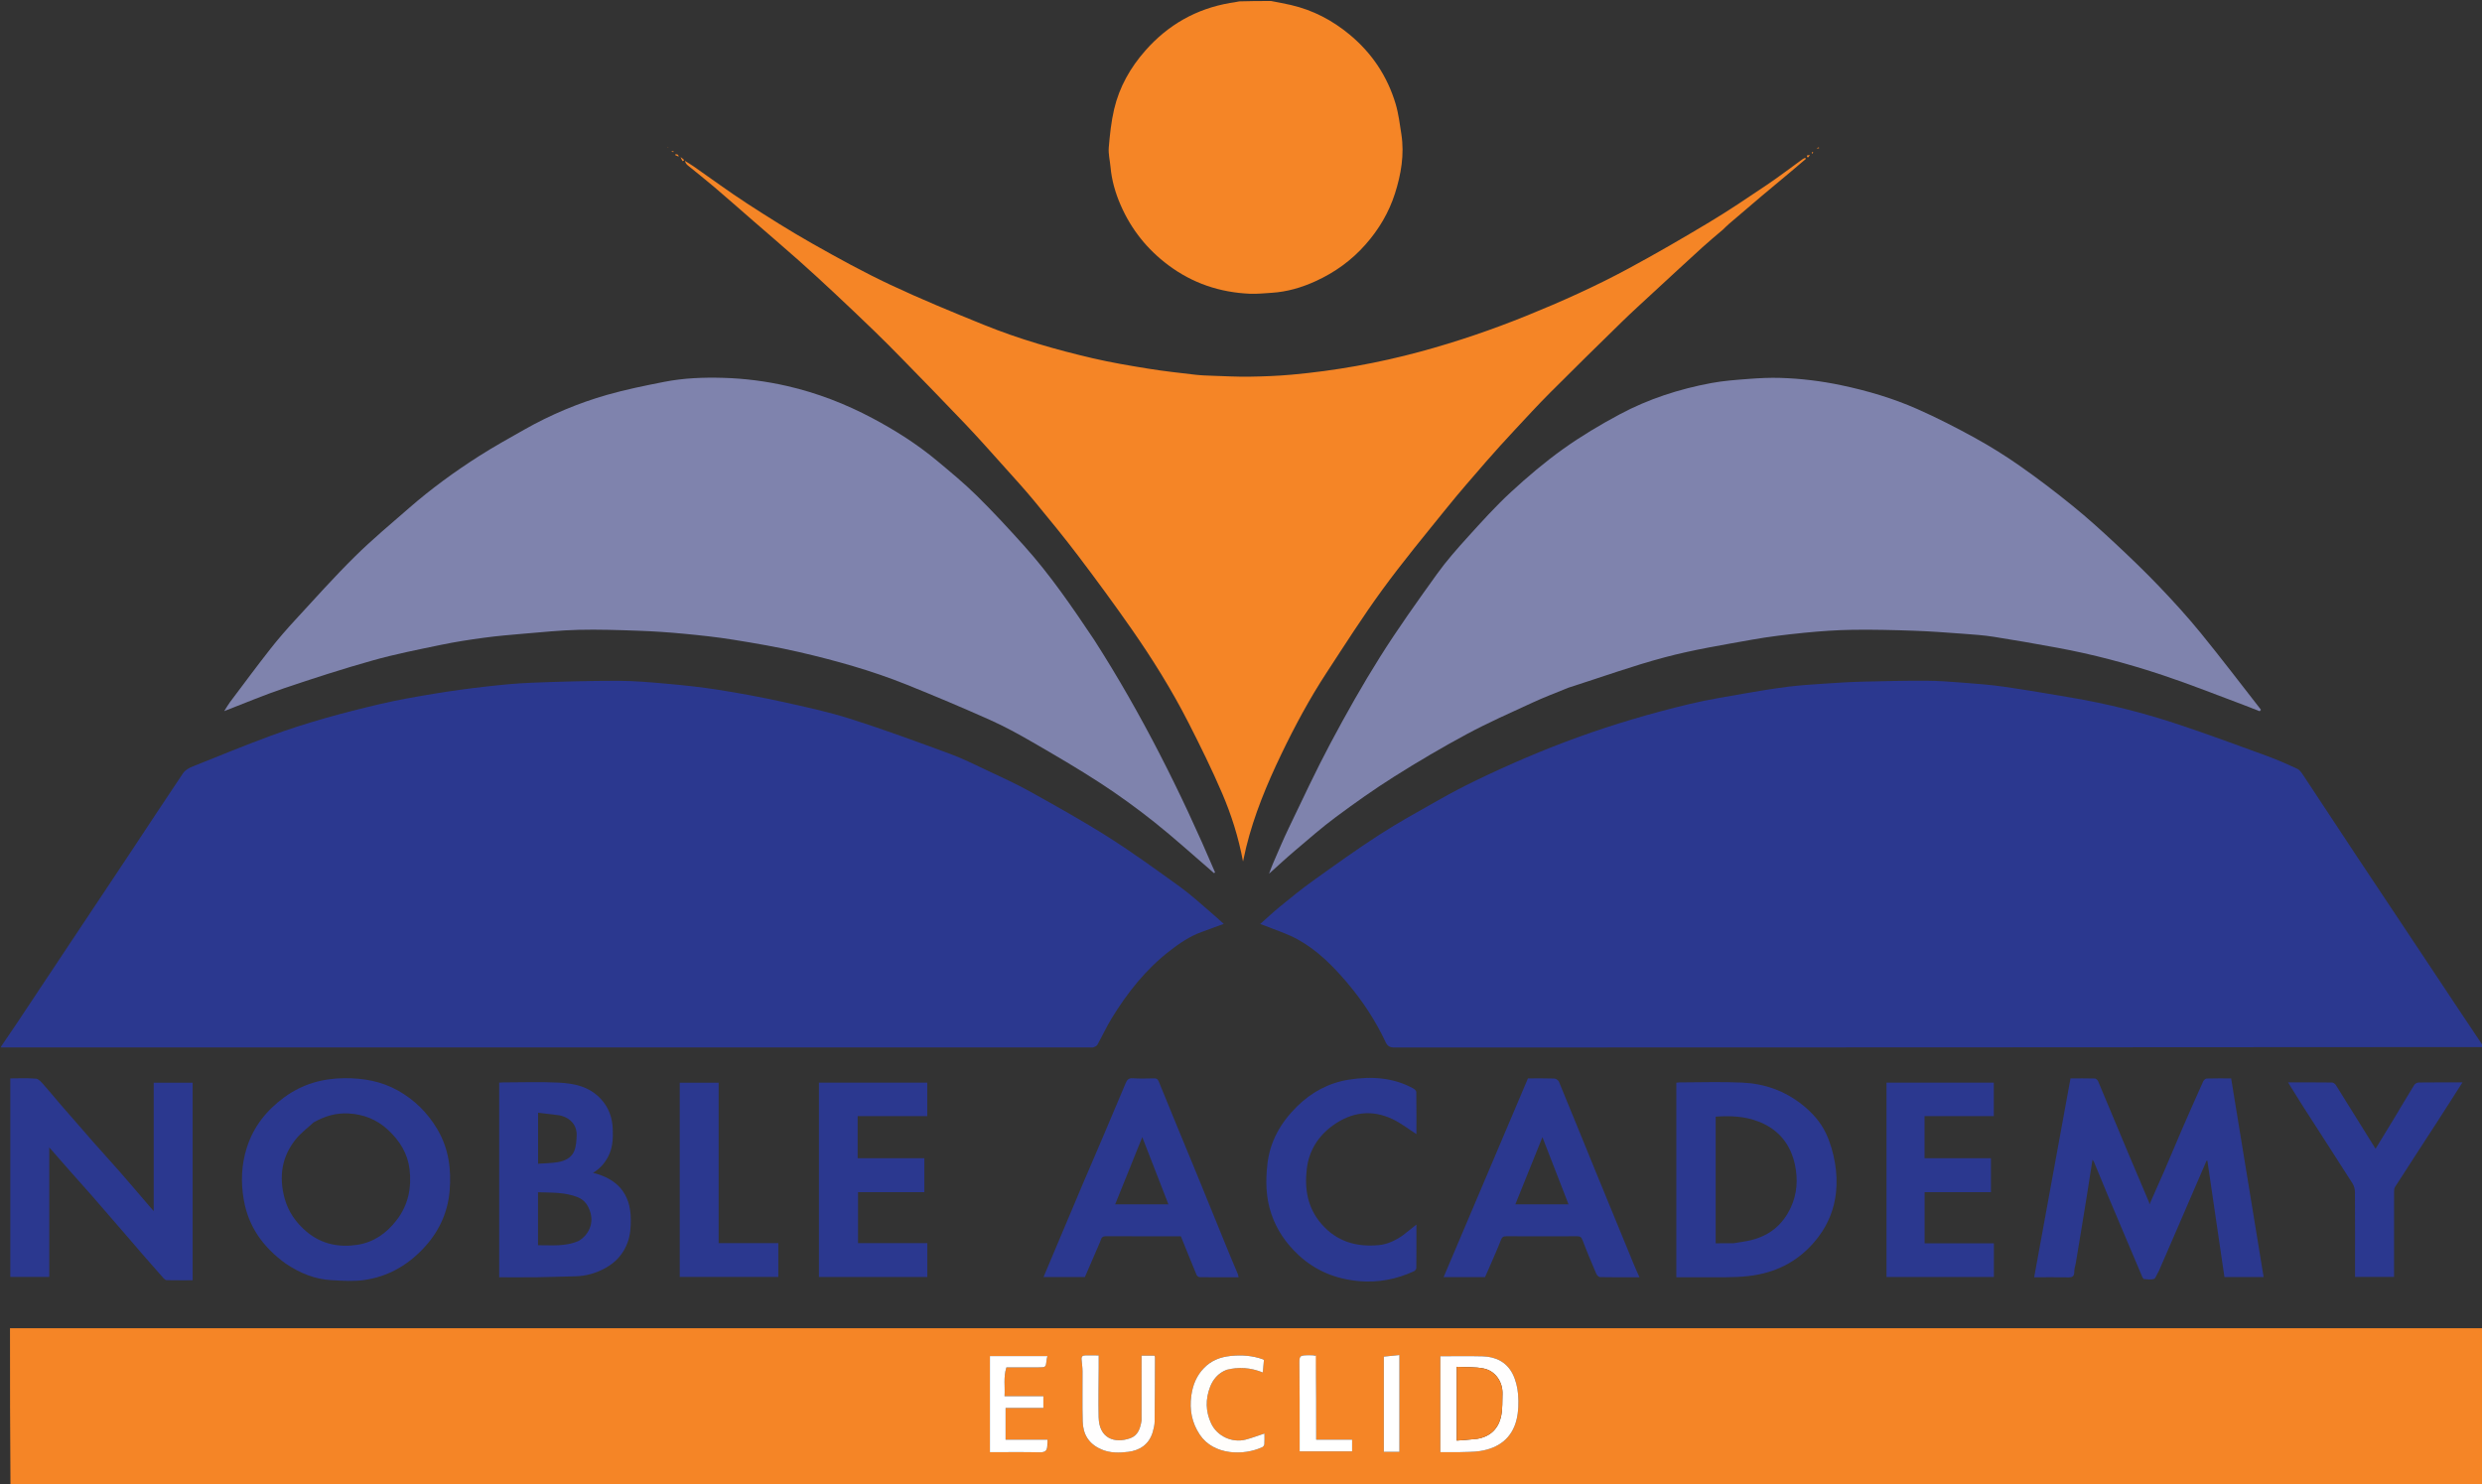 <svg version="1.1" id="Layer_1" xmlns="http://www.w3.org/2000/svg" xmlns:xlink="http://www.w3.org/1999/xlink" x="0px" y="0px"
	 width="100%" viewBox="0 0 2483 1485" enable-background="new 0 0 2483 1485" xml:space="preserve">
<rect x="0" y="0" width="2483" height="1485" fill="#333333" stroke="none"/>
<path fill="none" opacity="1" stroke="none" 
	d="
M1,1047 
	C1,698.396 1,349.792 1,1 
	C413.696,1 826.392,1 1239.351,1.372 
	C1236.528,2.157 1233.424,2.467 1230.359,3.001 
	C1196.548,8.885 1168.475,24.875 1145.795,50.631 
	C1130.718,67.752 1119.752,87.123 1114.576,109.276 
	C1111.65,121.798 1110.292,134.762 1109.211,147.61 
	C1108.669,154.039 1110.397,160.647 1110.977,167.186 
	C1112.156,180.485 1115.843,193.154 1121.135,205.301 
	C1131.663,229.468 1147.59,249.43 1168.727,265.264 
	C1192.893,283.367 1220.194,292.559 1250.177,293.902 
	C1257.413,294.227 1264.709,293.422 1271.969,292.983 
	C1287.482,292.047 1302.155,287.726 1316.201,281.314 
	C1335.365,272.565 1352.049,260.552 1366.115,244.612 
	C1379.453,229.495 1389.484,212.569 1395.535,193.573 
	C1401.634,174.425 1405.063,154.654 1401.947,134.406 
	C1400.363,124.11 1399.1,113.632 1396.117,103.71 
	C1387.842,76.185 1372.473,53.147 1350.257,34.687 
	C1332.87,20.24 1313.414,10.075 1291.368,4.993 
	C1284.947,3.513 1278.458,2.323 1272,1 
	C1675.926,1 2079.852,1 2484,1 
	C2484,349.029 2484,697.059 2483.662,1045.451 
	C2463.686,1016.183 2444.079,986.53 2424.402,956.924 
	C2402.473,923.928 2380.429,891.008 2358.53,857.993 
	C2340.404,830.666 2322.441,803.231 2304.318,775.902 
	C2302.673,773.422 2300.806,770.453 2298.308,769.288 
	C2288.198,764.573 2277.953,760.057 2267.479,756.229 
	C2238.172,745.519 2208.885,734.711 2179.294,724.829 
	C2144.227,713.119 2108.392,704.158 2071.912,697.97 
	C2049.61,694.187 2027.311,690.342 2004.925,687.121 
	C1991.309,685.162 1977.545,684.132 1963.818,683.066 
	C1951.485,682.107 1939.114,681.157 1926.757,681.114 
	C1905.332,681.038 1883.9,681.502 1862.479,682.06 
	C1849.949,682.386 1837.426,683.192 1824.917,684.039 
	C1812.792,684.861 1800.637,685.597 1788.59,687.123 
	C1773.732,689.006 1758.934,691.448 1744.181,694.05 
	C1726.271,697.207 1708.271,700.095 1690.602,704.32 
	C1652.507,713.429 1614.966,724.433 1578.081,737.801 
	C1543.311,750.404 1509.448,764.998 1476.186,781.046 
	C1463.61,787.113 1451.242,793.662 1439.09,800.539 
	C1419.189,811.802 1399.088,822.81 1379.905,835.215 
	C1357.128,849.943 1335.085,865.829 1313.016,881.621 
	C1301.877,889.59 1291.266,898.317 1280.636,906.971 
	C1273.896,912.458 1267.561,918.443 1260.688,924.519 
	C1262.52,925.167 1263.716,925.536 1264.87,926.007 
	C1275.945,930.525 1287.54,934.095 1297.968,939.799 
	C1317.372,950.413 1332.897,965.919 1347.164,982.66 
	C1362.758,1000.957 1375.923,1020.854 1386.128,1042.632 
	C1388.06,1046.754 1390.462,1048.117 1395.084,1048.116 
	C1758.056,1047.99 2121.028,1048 2484,1048 
	C2484,1141.363 2484,1234.725 2483.534,1328.544 
	C1658.828,1329 834.588,1329 10,1329 
	C10,1381.734 10,1433.867 10,1486 
	C7.003,1486 4.006,1486 1.004,1486 
	C1,1340.304 1,1194.608 1.469,1048.456 
	C364.571,1048 727.205,1048 1089.838,1048 
	C1091.171,1048 1092.616,1048.325 1093.809,1047.917 
	C1095.286,1047.411 1097.136,1046.621 1097.819,1045.394 
	C1102.696,1036.633 1106.879,1027.462 1112.102,1018.922 
	C1127.768,993.313 1146.215,969.975 1170.127,951.45 
	C1179.888,943.888 1190.063,936.879 1201.828,932.615 
	C1209.076,929.988 1216.308,927.317 1224.256,924.407 
	C1219.99,920.6 1215.932,916.813 1211.699,913.233 
	C1201.439,904.553 1191.56,895.329 1180.693,887.479 
	C1156.992,870.357 1133.288,853.138 1108.619,837.481 
	C1083.169,821.33 1056.754,806.661 1030.406,791.979 
	C1016.37,784.158 1001.661,777.519 987.114,770.645 
	C974.955,764.899 962.86,758.858 950.266,754.228 
	C917.344,742.127 884.414,729.939 850.999,719.324 
	C828.521,712.183 805.315,707.187 782.241,702.109 
	C761.154,697.468 739.88,693.553 718.553,690.169 
	C701.446,687.453 684.168,685.659 666.907,684.107 
	C650.501,682.632 634.018,681.177 617.57,681.183 
	C588.883,681.193 560.184,682.008 531.515,683.127 
	C515.947,683.734 500.391,685.32 484.901,687.087 
	C468.052,689.009 451.227,691.3 434.499,694.078 
	C416.401,697.084 398.279,700.207 380.43,704.4 
	C343.408,713.097 306.658,722.968 270.95,736.156 
	C244.561,745.903 218.506,756.556 192.401,767.054 
	C188.98,768.429 185.175,770.62 183.201,773.548 
	C164.777,800.872 146.759,828.468 128.537,855.928 
	C107.979,886.91 87.319,917.825 66.728,948.785 
	C50.455,973.251 34.248,997.761 17.95,1022.21 
	C12.397,1030.539 6.655,1038.74 1,1047 
M1094.503,640.047 
	C1072.733,607.542 1050.683,575.217 1024.467,546.06 
	C1009.117,528.987 993.52,512.083 977.181,495.969 
	C964.628,483.59 950.959,472.304 937.397,460.998 
	C917.528,444.432 895.749,430.634 872.939,418.5 
	C845.869,404.1 817.475,393.127 787.542,386.256 
	C766.484,381.422 745.144,378.687 723.572,378.055 
	C703.71,377.472 683.842,378.249 664.321,382.093 
	C645.238,385.85 626.103,389.72 607.421,395.047 
	C578.462,403.305 550.761,414.989 524.508,429.855 
	C509.368,438.427 494.121,446.867 479.458,456.209 
	C454.917,471.844 431.411,488.991 409.444,508.116 
	C391.003,524.172 372.183,539.889 354.815,557.055 
	C334.315,577.316 315.074,598.862 295.533,620.076 
	C286.821,629.533 278.339,639.252 270.408,649.366 
	C256.732,666.805 243.541,684.625 230.219,702.34 
	C228.153,705.087 226.471,708.123 224.3,711.512 
	C244.826,703.606 264.141,695.405 283.965,688.71 
	C313.435,678.757 343.069,669.169 373.007,660.757 
	C395.504,654.436 418.528,649.913 441.435,645.156 
	C455.544,642.226 469.829,640.03 484.115,638.11 
	C497.479,636.313 510.935,635.129 524.378,634.01 
	C542.458,632.505 560.549,630.627 578.666,630.186 
	C598.585,629.702 618.55,630.386 638.476,631.09 
	C653.647,631.626 668.822,632.637 683.934,634.076 
	C700.607,635.663 717.298,637.441 733.823,640.114 
	C755.8,643.668 777.801,647.404 799.475,652.43 
	C836.022,660.906 872.178,671.024 907.046,685.041 
	C935.043,696.296 962.866,708.032 990.415,720.34 
	C1004.964,726.839 1019.033,734.551 1032.84,742.542 
	C1055.706,755.776 1078.58,769.07 1100.704,783.486 
	C1119.382,795.657 1137.5,808.827 1154.954,822.701 
	C1174.302,838.081 1192.615,854.762 1211.375,870.88 
	C1212.429,871.785 1213.456,872.723 1214.495,873.646 
	C1214.853,873.398 1215.211,873.151 1215.57,872.904 
	C1181.26,792.444 1142.164,714.451 1094.503,640.047 
M1569.541,687.996 
	C1601.509,677.755 1633.145,666.268 1665.545,657.649 
	C1693.963,650.088 1723.165,645.346 1752.16,640.131 
	C1769.59,636.996 1787.242,634.907 1804.874,633.147 
	C1820.971,631.539 1837.166,630.397 1853.334,630.155 
	C1873.765,629.85 1894.223,630.383 1914.652,631.085 
	C1930.823,631.641 1946.977,632.865 1963.12,634.045 
	C1973.624,634.813 1984.173,635.535 1994.564,637.158 
	C2015.602,640.444 2036.574,644.17 2057.521,648.001 
	C2093.655,654.609 2129.114,664.054 2163.909,675.661 
	C2191.254,684.782 2218.061,695.517 2245.094,705.571 
	C2250.284,707.501 2255.412,709.597 2260.569,711.617 
	C2260.999,711.118 2261.428,710.62 2261.858,710.122 
	C2241.844,684.523 2222.206,658.617 2201.68,633.435 
	C2188.537,617.311 2174.48,601.876 2160.105,586.827 
	C2145.867,571.92 2130.971,557.613 2115.891,543.549 
	C2102.006,530.6 2087.896,517.827 2073.152,505.882 
	C2056.066,492.039 2038.534,478.679 2020.528,466.062 
	C2006.035,455.906 1990.916,446.5 1975.41,437.97 
	C1956.696,427.677 1937.608,417.919 1918.085,409.278 
	C1893.635,398.457 1867.983,390.915 1841.785,385.401 
	C1821.787,381.193 1801.542,378.743 1781.139,378.115 
	C1770.718,377.794 1760.232,378.297 1749.826,379.093 
	C1737.207,380.057 1724.495,380.932 1712.082,383.24 
	C1680.004,389.207 1649.059,399.197 1620.285,414.602 
	C1600.789,425.041 1581.635,436.465 1563.667,449.319 
	C1545.367,462.411 1528.067,477.1 1511.516,492.376 
	C1496.294,506.425 1482.345,521.906 1468.41,537.277 
	C1457.575,549.228 1446.834,561.411 1437.444,574.492 
	C1417.932,601.672 1398.448,628.952 1380.631,657.248 
	C1362.972,685.295 1346.671,714.265 1331.081,743.527 
	C1316.219,771.424 1302.913,800.156 1289.188,828.65 
	C1283.562,840.329 1278.601,852.33 1273.405,864.214 
	C1272.116,867.16 1271.085,870.218 1269.56,874.21 
	C1278.786,865.962 1286.883,858.391 1295.337,851.242 
	C1308.915,839.759 1322.286,827.957 1336.553,817.38 
	C1355.521,803.319 1374.823,789.602 1394.79,777.019 
	C1418.531,762.059 1442.756,747.762 1467.473,734.484 
	C1488.758,723.049 1510.936,713.249 1532.898,703.114 
	C1544.657,697.688 1556.793,693.08 1569.541,687.996 
M1723.948,229.531 
	C1725.734,227.787 1727.429,225.939 1729.319,224.318 
	C1740.303,214.901 1751.3,205.499 1762.356,196.166 
	C1772.016,188.011 1781.772,179.97 1791.46,171.848 
	C1796.55,167.582 1801.585,163.25 1806.645,158.947 
	C1806.396,158.604 1806.148,158.26 1805.9,157.917 
	C1804.986,158.391 1803.996,158.76 1803.169,159.356 
	C1791.247,167.955 1779.578,176.928 1767.387,185.128 
	C1748.43,197.879 1729.459,210.671 1709.88,222.423 
	C1683.153,238.465 1656.152,254.108 1628.717,268.897 
	C1596.06,286.5 1562.222,301.711 1527.823,315.658 
	C1492.924,329.808 1457.329,341.964 1421.017,351.801 
	C1378.711,363.262 1335.63,370.977 1291.947,374.898 
	C1277.966,376.154 1263.893,376.685 1249.852,376.893 
	C1237.593,377.074 1225.319,376.389 1213.055,375.975 
	C1207.283,375.781 1201.487,375.603 1195.76,374.93 
	C1180.147,373.096 1164.499,371.413 1148.988,368.904 
	C1130.32,365.884 1111.62,362.756 1093.216,358.464 
	C1056.092,349.808 1019.441,339.287 984.081,324.939 
	C952.675,312.196 921.27,299.314 890.621,284.888 
	C864.025,272.371 838.173,258.162 812.578,243.664 
	C790.302,231.045 768.584,217.382 747.108,203.428 
	C729.043,191.691 711.693,178.855 693.998,166.548 
	C691.149,164.566 688.149,162.802 685.219,160.938 
	C685.733,163.08 686.749,164.403 688.005,165.435 
	C696.875,172.725 705.928,179.798 714.667,187.241 
	C727.706,198.344 740.528,209.702 753.455,220.938 
	C768.615,234.116 783.891,247.161 798.922,260.484 
	C810.794,271.008 822.464,281.764 834.053,292.599 
	C847.619,305.283 861.085,318.075 874.431,330.99 
	C883.89,340.144 893.177,349.482 902.367,358.906 
	C923.592,380.672 944.878,402.382 965.813,424.425 
	C979.347,438.675 992.368,453.415 1005.497,468.044 
	C1015.404,479.082 1025.416,490.047 1034.848,501.484 
	C1049.863,519.692 1064.847,537.954 1079.089,556.766 
	C1097.134,580.602 1114.832,604.726 1131.931,629.247 
	C1152.86,659.259 1172.231,690.32 1188.865,722.938 
	C1200.735,746.214 1212.33,769.694 1222.613,793.697 
	C1231.796,815.133 1238.928,837.437 1243.519,861.968 
	C1244.79,856.222 1245.648,851.933 1246.692,847.69 
	C1254.678,815.243 1267.435,784.576 1281.854,754.57 
	C1295.313,726.562 1310.021,699.196 1327.037,673.177 
	C1345.346,645.182 1363.319,616.901 1383.025,589.904 
	C1403.392,562.003 1425.471,535.338 1447.18,508.438 
	C1459.98,492.577 1473.394,477.205 1486.764,461.814 
	C1496.076,451.095 1505.673,440.616 1515.339,430.214 
	C1527.074,417.586 1538.752,404.887 1550.925,392.689 
	C1574.668,368.895 1598.664,345.353 1622.708,321.864 
	C1632.536,312.264 1642.724,303.031 1652.815,293.704 
	C1669.572,278.214 1686.33,262.724 1703.199,247.356 
	C1709.761,241.377 1716.624,235.728 1723.948,229.531 
M2185.946,1211.33 
	C2193.1,1194.688 2200.254,1178.045 2207.409,1161.402 
	C2207.697,1161.381 2207.985,1161.361 2208.273,1161.34 
	C2213.949,1200.083 2219.625,1238.826 2225.331,1277.769 
	C2238.129,1277.769 2250.877,1277.769 2264.538,1277.769 
	C2253.675,1211.325 2242.871,1145.251 2232.04,1079.001 
	C2223.484,1079.001 2215.496,1078.875 2207.522,1079.136 
	C2206.306,1079.176 2204.62,1080.771 2204.046,1082.049 
	C2196.682,1098.452 2189.415,1114.901 2182.259,1131.396 
	C2176.397,1144.907 2170.78,1158.523 2164.939,1172.042 
	C2160.237,1182.927 2155.364,1193.737 2150.339,1205.094 
	C2150.143,1204.013 2150.142,1203.5 2149.958,1203.065 
	C2143.206,1187.118 2136.383,1171.201 2129.684,1155.232 
	C2119.417,1130.758 2109.261,1106.238 2098.94,1081.786 
	C2098.446,1080.615 2096.843,1079.156 2095.72,1079.125 
	C2087.594,1078.897 2079.459,1079.002 2071.343,1079.002 
	C2059.194,1145.496 2047.122,1211.562 2034.983,1278 
	C2046.643,1278 2057.798,1277.793 2068.938,1278.101 
	C2073.449,1278.226 2075.157,1276.845 2075.112,1272.308 
	C2075.083,1269.444 2076.173,1266.58 2076.656,1263.698 
	C2078.461,1252.944 2080.232,1242.184 2081.997,1231.422 
	C2083.893,1219.86 2085.799,1208.299 2087.643,1196.727 
	C2089.565,1184.667 2091.418,1172.595 2093.327,1160.363 
	C2093.873,1161.168 2094.547,1161.877 2094.897,1162.72 
	C2099.548,1173.924 2104.082,1185.177 2108.786,1196.358 
	C2120.147,1223.365 2131.575,1250.344 2143.015,1277.317 
	C2143.42,1278.271 2144.184,1279.73 2144.879,1279.789 
	C2148.188,1280.069 2151.694,1280.55 2154.791,1279.71 
	C2156.332,1279.293 2157.161,1276.202 2158.283,1274.303 
	C2158.866,1273.318 2159.469,1272.33 2159.922,1271.283 
	C2168.467,1251.522 2176.991,1231.751 2185.946,1211.33 
M142.452,1254.948 
	C149.497,1262.979 156.516,1271.034 163.626,1279.007 
	C164.427,1279.906 165.738,1280.886 166.829,1280.906 
	C175.435,1281.061 184.044,1280.992 192.725,1280.992 
	C192.725,1214.76 192.725,1149.046 192.725,1083.305 
	C179.721,1083.305 166.995,1083.305 153.765,1083.305 
	C153.765,1125.926 153.765,1168.244 153.765,1211.746 
	C151.983,1209.73 150.982,1208.626 150.012,1207.496 
	C139.847,1195.671 129.763,1183.776 119.501,1172.035 
	C111.047,1162.362 102.318,1152.93 93.831,1143.286 
	C82.541,1130.458 71.341,1117.551 60.156,1104.631 
	C54.576,1098.185 49.231,1091.533 43.54,1085.189 
	C41.41,1082.814 38.735,1079.523 36.074,1079.287 
	C27.54,1078.53 18.896,1079.006 10.301,1079.006 
	C10.301,1145.625 10.301,1211.672 10.301,1277.669 
	C23.331,1277.669 36.059,1277.669 49.293,1277.669 
	C49.293,1234.376 49.293,1191.413 49.293,1148.05 
	C55.983,1155.695 62.224,1162.878 68.522,1170.01 
	C76.476,1179.017 84.535,1187.93 92.442,1196.977 
	C103.251,1209.343 113.966,1221.791 124.708,1234.214 
	C130.503,1240.915 136.272,1247.638 142.452,1254.948 
M286.017,1264.524 
	C299.893,1273.808 314.973,1280.018 331.749,1280.893 
	C342.733,1281.467 353.967,1282.286 364.749,1280.692 
	C387.288,1277.359 406.406,1266.892 422.439,1250.284 
	C438.387,1233.765 447.822,1214.323 449.782,1191.797 
	C451.663,1170.177 448.947,1149.094 437.455,1129.764 
	C427.662,1113.29 414.561,1100.366 398,1091.088 
	C381.533,1081.862 363.657,1078.686 344.74,1078.803 
	C322.417,1078.942 302.353,1084.769 284.347,1097.93 
	C266.702,1110.828 253.685,1127.162 246.975,1148.134 
	C241.487,1165.287 240.764,1182.666 243.873,1200.476 
	C248.64,1227.783 263.499,1248.151 286.017,1264.524 
M1677,1263.496 
	C1677,1268.256 1677,1273.017 1677,1278 
	C1690.291,1278 1702.935,1277.982 1715.58,1278.005 
	C1730.419,1278.031 1745.22,1278.099 1759.899,1275.069 
	C1784.619,1269.967 1804.324,1257.347 1819.444,1237.178 
	C1829.254,1224.093 1834.986,1209.31 1836.726,1193.341 
	C1837.791,1183.571 1837.385,1173.343 1835.714,1163.653 
	C1833.947,1153.408 1831.021,1143.019 1826.551,1133.673 
	C1821.265,1122.62 1813.03,1113.402 1803.228,1105.549 
	C1785.538,1091.377 1765.213,1084.238 1743.026,1083.209 
	C1722.077,1082.237 1701.047,1082.997 1680.053,1083.013 
	C1679.113,1083.014 1678.173,1083.194 1677,1083.315 
	C1677,1143.242 1677,1202.869 1677,1263.496 
M601.016,1099.524 
	C589.574,1086.903 574.121,1083.946 558.404,1083.202 
	C540.112,1082.337 521.749,1082.994 503.417,1083.011 
	C501.991,1083.013 500.566,1083.176 499.386,1083.249 
	C499.386,1148.439 499.386,1213.165 499.386,1278 
	C512.436,1278 525.102,1278.13 537.764,1277.963 
	C550.358,1277.798 562.948,1277.28 575.542,1277.019 
	C586.178,1276.798 596.094,1273.957 605.364,1268.895 
	C616.2,1262.978 623.926,1254.394 628.068,1242.549 
	C630.674,1235.098 631.087,1227.535 631.036,1219.783 
	C630.865,1193.709 616.875,1179.267 593.229,1173.48 
	C599.809,1169.716 604.485,1164.405 608.013,1157.992 
	C612.959,1149.001 613.453,1139.256 612.996,1129.342 
	C612.486,1118.281 609.101,1108.334 601.016,1099.524 
M1490.065,1267.579 
	C1493.918,1258.67 1498.049,1249.865 1501.474,1240.794 
	C1502.669,1237.626 1504.069,1236.93 1507.101,1236.943 
	C1530.593,1237.047 1554.086,1237.04 1577.578,1236.95 
	C1580.536,1236.939 1581.985,1237.578 1583.163,1240.74 
	C1587.4,1252.104 1592.142,1263.284 1596.901,1274.445 
	C1597.52,1275.896 1599.34,1277.82 1600.637,1277.845 
	C1613.576,1278.098 1626.522,1277.999 1640.136,1277.999 
	C1638.043,1273.231 1636.072,1268.974 1634.288,1264.641 
	C1621.972,1234.729 1609.661,1204.816 1597.416,1174.875 
	C1584.804,1144.037 1572.311,1113.151 1559.58,1082.363 
	C1558.961,1080.866 1556.595,1079.207 1554.989,1079.149 
	C1546.181,1078.836 1537.355,1079 1528.566,1079 
	C1500.461,1145.238 1472.445,1211.266 1444.199,1277.838 
	C1458.796,1277.838 1472.251,1277.838 1485.632,1277.838 
	C1487.118,1274.568 1488.53,1271.461 1490.065,1267.579 
M1100.001,1243.488 
	C1101.525,1240.898 1101.193,1236.924 1105.968,1236.946 
	C1131.113,1237.061 1156.259,1237 1181.344,1237 
	C1186.627,1250.074 1191.78,1262.96 1197.116,1275.769 
	C1197.538,1276.783 1199.226,1277.89 1200.338,1277.903 
	C1213.142,1278.052 1225.948,1277.998 1239.107,1277.998 
	C1238.792,1276.66 1238.697,1275.695 1238.341,1274.839 
	C1235.671,1268.413 1232.887,1262.034 1230.256,1255.593 
	C1219.25,1228.645 1208.345,1201.656 1197.289,1174.729 
	C1184.631,1143.904 1171.757,1113.167 1159.28,1082.269 
	C1158.1,1079.348 1156.806,1078.955 1154.32,1078.978 
	C1147.324,1079.042 1140.297,1079.389 1133.34,1078.859 
	C1128.903,1078.522 1127.423,1080.633 1125.988,1084.079 
	C1118.898,1101.105 1111.684,1118.08 1104.455,1135.049 
	C1097.351,1151.726 1090.131,1168.353 1083.047,1185.038 
	C1074.133,1206.035 1065.303,1227.067 1056.442,1248.086 
	C1052.311,1257.886 1048.193,1267.693 1043.944,1277.796 
	C1058.064,1277.796 1071.828,1277.796 1085.337,1277.796 
	C1090.251,1266.516 1095.097,1255.394 1100.001,1243.488 
M858,1128.518 
	C858,1124.753 858,1120.987 858,1116.773 
	C881.699,1116.773 904.762,1116.773 927.618,1116.773 
	C927.618,1105.234 927.618,1094.171 927.618,1083.232 
	C891.297,1083.232 855.357,1083.232 819.253,1083.232 
	C819.253,1148.184 819.253,1212.904 819.253,1277.719 
	C855.564,1277.719 891.621,1277.719 927.687,1277.719 
	C927.687,1266.375 927.687,1255.313 927.687,1243.786 
	C904.315,1243.786 881.252,1243.786 858.374,1243.786 
	C858.374,1226.584 858.374,1209.856 858.374,1192.84 
	C880.69,1192.84 902.632,1192.84 924.74,1192.84 
	C924.74,1181.484 924.74,1170.423 924.74,1158.892 
	C902.422,1158.892 880.359,1158.892 858,1158.892 
	C858,1148.786 858,1139.149 858,1128.518 
M1986.452,1244 
	C1966.034,1244 1945.615,1244 1925.371,1244 
	C1925.371,1226.59 1925.371,1209.862 1925.371,1192.846 
	C1947.684,1192.846 1969.627,1192.846 1991.743,1192.846 
	C1991.743,1181.489 1991.743,1170.428 1991.743,1158.897 
	C1969.427,1158.897 1947.364,1158.897 1925.32,1158.897 
	C1925.32,1144.695 1925.32,1130.967 1925.32,1116.772 
	C1948.699,1116.772 1971.763,1116.772 1994.617,1116.772 
	C1994.617,1105.233 1994.617,1094.169 1994.617,1083.234 
	C1958.628,1083.234 1923.021,1083.234 1887.256,1083.234 
	C1887.256,1148.187 1887.256,1212.908 1887.256,1277.717 
	C1923.236,1277.717 1958.96,1277.717 1994.684,1277.717 
	C1994.684,1266.369 1994.684,1255.308 1994.684,1244 
	C1992.058,1244 1989.746,1244 1986.452,1244 
M1403.464,1236.024 
	C1396.199,1241.138 1388.124,1244.99 1379.42,1245.806 
	C1357.372,1247.873 1337.889,1242.602 1322.436,1225.146 
	C1307.912,1208.742 1304.883,1189.304 1307.373,1169.089 
	C1309.55,1151.407 1318.709,1136.579 1333.563,1125.97 
	C1352.12,1112.715 1372.113,1109.866 1392.91,1119.661 
	C1401.435,1123.676 1409.026,1129.676 1416.999,1134.746 
	C1416.999,1121.109 1417.074,1106.837 1416.863,1092.57 
	C1416.845,1091.361 1415.146,1089.763 1413.843,1089.047 
	C1393.478,1077.864 1371.416,1076.789 1349.303,1080.281 
	C1329.498,1083.409 1312.062,1092.757 1297.69,1106.924 
	C1281.494,1122.889 1270.513,1141.678 1267.907,1164.806 
	C1266.012,1181.625 1266.323,1198.187 1271.78,1214.39 
	C1277.239,1230.598 1286.526,1244.107 1299.099,1255.794 
	C1316.336,1271.817 1336.848,1279.851 1359.763,1281.857 
	C1378.792,1283.522 1397.214,1279.963 1414.631,1271.916 
	C1415.676,1271.433 1416.886,1269.874 1416.897,1268.804 
	C1417.047,1254.392 1416.997,1239.979 1416.997,1225.262 
	C1412.383,1228.903 1408.192,1232.21 1403.464,1236.024 
M2438.944,1121.364 
	C2447.009,1108.757 2455.073,1096.15 2463.485,1083.001 
	C2448.28,1083.001 2433.96,1082.927 2419.644,1083.109 
	C2418.128,1083.128 2416.005,1084.258 2415.222,1085.526 
	C2408.154,1096.97 2401.357,1108.583 2394.41,1120.102 
	C2388.583,1129.765 2382.66,1139.37 2376.514,1149.434 
	C2363.09,1127.822 2350.033,1106.738 2336.851,1085.733 
	C2336.078,1084.5 2334.31,1083.134 2332.989,1083.117 
	C2318.535,1082.931 2304.079,1083 2289.001,1083 
	C2294.383,1091.657 2299.391,1099.937 2304.615,1108.078 
	C2320.912,1133.469 2337.354,1158.767 2353.533,1184.233 
	C2355.093,1186.688 2355.876,1190.053 2355.896,1193.004 
	C2356.074,1219.491 2356,1245.979 2356,1272.467 
	C2356,1274.229 2356,1275.992 2356,1277.657 
	C2369.357,1277.657 2382.083,1277.657 2395,1277.657 
	C2395,1249.176 2394.985,1221.036 2395.037,1192.896 
	C2395.04,1191.161 2395.061,1189.099 2395.933,1187.741 
	C2410.045,1165.765 2424.297,1143.878 2438.944,1121.364 
M680,1200.5 
	C680,1226.255 680,1252.011 680,1277.648 
	C713.372,1277.648 746.098,1277.648 778.615,1277.648 
	C778.615,1266.229 778.615,1255.165 778.615,1243.818 
	C758.621,1243.818 739.01,1243.818 718.937,1243.818 
	C718.937,1190.132 718.937,1136.741 718.937,1083.298 
	C705.739,1083.298 693.011,1083.298 680,1083.298 
	C680,1122.23 680,1160.865 680,1200.5 
M680.407,157.095 
	C681.257,158.5 682.106,159.904 682.955,161.308 
	C683.475,160.935 683.995,160.562 684.516,160.188 
	C683.414,159.156 682.313,158.124 680.407,157.095 
M677.986,154.548 
	C677.271,154.442 676.556,154.336 675.842,154.23 
	C675.727,154.551 675.613,154.872 675.498,155.193 
	C676.655,155.697 677.813,156.201 678.97,156.705 
	C678.844,156.172 678.718,155.638 677.986,154.548 
M1808.936,157.512 
	C1809.415,156.873 1809.894,156.234 1810.681,155.183 
	C1808.402,155.342 1806.314,154.984 1808.936,157.512 
M1817.123,148.894 
	C1818.032,148.688 1818.942,148.482 1819.851,148.275 
	C1819.757,147.986 1819.662,147.696 1819.568,147.407 
	C1818.861,147.674 1818.154,147.941 1817.123,148.894 
M1813.318,153.856 
	C1813.535,153.362 1813.751,152.867 1813.968,152.372 
	C1813.5,152.314 1813.032,152.255 1812.564,152.196 
	C1812.532,152.762 1812.501,153.327 1813.318,153.856 
M671.788,151.886 
	C672.419,151.995 673.05,152.104 673.682,152.212 
	C673.738,151.907 673.794,151.601 673.851,151.295 
	C672.971,151.295 672.09,151.295 671.788,151.886 
M667.331,147.636 
	C667.825,147.705 668.32,147.775 668.814,147.844 
	C668.475,147.606 668.137,147.368 667.331,147.636 
z"/>
<path fill="#F58526" opacity="1" stroke="none" 
	d="
M10.466,1486 
	C10,1433.867 10,1381.734 10,1329 
	C834.588,1329 1658.828,1329 2483.534,1329 
	C2484,1381.325 2484,1433.65 2484,1486 
	C1659.644,1486 835.288,1486 10.466,1486 
M1459.5,1453.002 
	C1466.587,1452.663 1473.773,1452.957 1480.741,1451.862 
	C1499.186,1448.963 1512.565,1439.185 1517.159,1420.526 
	C1519.136,1412.495 1519.381,1403.742 1518.732,1395.448 
	C1518.171,1388.273 1516.383,1380.686 1513.093,1374.341 
	C1507.059,1362.704 1496.166,1357.407 1483.259,1357.078 
	C1468.97,1356.713 1454.664,1356.994 1440.922,1356.994 
	C1440.922,1389.247 1440.922,1420.957 1440.922,1453.002 
	C1447.237,1453.002 1452.869,1453.002 1459.5,1453.002 
M1141.951,1422.022 
	C1140.67,1429.444 1138.453,1436.354 1130.444,1439.119 
	C1115.115,1444.412 1099.604,1439.404 1099.092,1418.134 
	C1098.695,1401.653 1099.107,1385.153 1099.154,1368.661 
	C1099.166,1364.559 1099.156,1360.456 1099.156,1356.151 
	C1094.553,1356.151 1090.243,1356.208 1085.935,1356.131 
	C1082.956,1356.078 1081.668,1357.344 1081.981,1360.36 
	C1082.387,1364.285 1082.927,1368.221 1082.953,1372.155 
	C1083.06,1388.816 1082.655,1405.486 1083.111,1422.135 
	C1083.453,1434.604 1088.677,1444.503 1101.799,1450.204 
	C1110.588,1454.023 1119.802,1453.752 1128.673,1452.677 
	C1140.366,1451.26 1149.569,1445.118 1153.168,1432.981 
	C1154.189,1429.542 1155.059,1425.909 1155.105,1422.353 
	C1155.38,1400.875 1155.402,1379.393 1155.468,1357.913 
	C1155.469,1357.336 1155.002,1356.758 1154.849,1356.404 
	C1150.454,1356.404 1146.363,1356.404 1142.002,1356.404 
	C1142.002,1378.24 1142.002,1399.674 1141.951,1422.022 
M1047.928,1446.103 
	C1047.928,1444.183 1047.928,1442.263 1047.928,1440.5 
	C1033.75,1440.5 1020.07,1440.5 1005.997,1440.5 
	C1005.997,1430.12 1005.997,1419.74 1005.997,1408.77 
	C1018.74,1408.77 1031.098,1408.77 1043.803,1408.77 
	C1043.803,1404.61 1043.803,1401.038 1043.803,1396.967 
	C1030.89,1396.967 1018.158,1396.967 1004.938,1396.967 
	C1005.563,1387.362 1003.654,1378.146 1006.806,1368.153 
	C1017.419,1368.153 1028.024,1368.153 1038.628,1368.153 
	C1046.281,1368.153 1046.256,1368.15 1047.039,1360.766 
	C1047.187,1359.367 1047.621,1357.999 1047.874,1356.843 
	C1028.468,1356.843 1009.327,1356.843 990.321,1356.843 
	C990.321,1389.361 990.321,1421.035 990.321,1453 
	C1007.007,1453 1023.313,1452.788 1039.607,1453.128 
	C1044.537,1453.231 1047.548,1452.391 1047.928,1446.103 
M1227.252,1370.463 
	C1239.291,1367.449 1251.077,1368.352 1263.368,1373.254 
	C1263.751,1368.814 1264.096,1364.811 1264.444,1360.772 
	C1264.213,1360.58 1263.999,1360.285 1263.714,1360.181 
	C1253.147,1356.338 1242.407,1355.545 1231.155,1356.699 
	C1220.714,1357.77 1211.825,1361.237 1204.581,1368.655 
	C1197.083,1376.333 1193.3,1385.573 1191.785,1396.354 
	C1189.768,1410.707 1192.44,1423.747 1200.301,1435.529 
	C1214.153,1456.288 1244.387,1456.608 1262.889,1447.952 
	C1263.844,1447.505 1264.829,1446.042 1264.903,1444.989 
	C1265.152,1441.421 1264.998,1437.825 1264.998,1434.297 
	C1258.412,1436.464 1252.437,1438.783 1246.276,1440.386 
	C1232.471,1443.976 1217.52,1436.854 1211.633,1424.205 
	C1206.049,1412.209 1205.865,1400.013 1210.573,1387.741 
	C1213.56,1379.956 1218.664,1374.04 1227.252,1370.463 
M1315.989,1356.149 
	C1314.326,1356.099 1312.663,1356.009 1310.999,1356.006 
	C1299.422,1355.99 1299.768,1355.991 1299.926,1367.086 
	C1300.233,1388.737 1300.117,1410.394 1300.167,1432.048 
	C1300.183,1438.959 1300.17,1445.87 1300.17,1452.213 
	C1318.093,1452.213 1335.309,1452.213 1352.661,1452.213 
	C1352.661,1447.707 1352.661,1443.992 1352.661,1440.5 
	C1340.317,1440.5 1328.313,1440.5 1316.731,1440.5 
	C1316.731,1412.451 1316.731,1384.56 1315.989,1356.149 
M1400,1446.4 
	C1400,1416.329 1400,1386.258 1400,1355.79 
	C1394.22,1356.373 1389.206,1356.877 1384.388,1357.363 
	C1384.388,1389.324 1384.388,1421.024 1384.388,1452.627 
	C1389.845,1452.627 1394.767,1452.627 1400,1452.627 
	C1400,1450.627 1400,1448.997 1400,1446.4 
z"/>
<path fill="#2B388F" opacity="1" stroke="none" 
	d="
M2484,1047.667 
	C2121.028,1048 1758.056,1047.99 1395.084,1048.116 
	C1390.462,1048.117 1388.06,1046.754 1386.128,1042.632 
	C1375.923,1020.854 1362.758,1000.957 1347.164,982.66 
	C1332.897,965.919 1317.372,950.413 1297.968,939.799 
	C1287.54,934.095 1275.945,930.525 1264.87,926.007 
	C1263.716,925.536 1262.52,925.167 1260.688,924.519 
	C1267.561,918.443 1273.896,912.458 1280.636,906.971 
	C1291.266,898.317 1301.877,889.59 1313.016,881.621 
	C1335.085,865.829 1357.128,849.943 1379.905,835.215 
	C1399.088,822.81 1419.189,811.802 1439.09,800.539 
	C1451.242,793.662 1463.61,787.113 1476.186,781.046 
	C1509.448,764.998 1543.311,750.404 1578.081,737.801 
	C1614.966,724.433 1652.507,713.429 1690.602,704.32 
	C1708.271,700.095 1726.271,697.207 1744.181,694.05 
	C1758.934,691.448 1773.732,689.006 1788.59,687.123 
	C1800.637,685.597 1812.792,684.861 1824.917,684.039 
	C1837.426,683.192 1849.949,682.386 1862.479,682.06 
	C1883.9,681.502 1905.332,681.038 1926.757,681.114 
	C1939.114,681.157 1951.485,682.107 1963.818,683.066 
	C1977.545,684.132 1991.309,685.162 2004.925,687.121 
	C2027.311,690.342 2049.61,694.187 2071.912,697.97 
	C2108.392,704.158 2144.227,713.119 2179.294,724.829 
	C2208.885,734.711 2238.172,745.519 2267.479,756.229 
	C2277.953,760.057 2288.198,764.573 2298.308,769.288 
	C2300.806,770.453 2302.673,773.422 2304.318,775.902 
	C2322.441,803.231 2340.404,830.666 2358.53,857.993 
	C2380.429,891.008 2402.473,923.928 2424.402,956.924 
	C2444.079,986.53 2463.686,1016.183 2483.662,1045.907 
	C2484,1046.444 2484,1046.889 2484,1047.667 
z"/>
<path fill="#2B388F" opacity="1" stroke="none" 
	d="
M1,1047.25 
	C6.655,1038.74 12.397,1030.539 17.95,1022.21 
	C34.248,997.761 50.455,973.251 66.728,948.785 
	C87.319,917.825 107.979,886.91 128.537,855.928 
	C146.759,828.468 164.777,800.872 183.201,773.548 
	C185.175,770.62 188.98,768.429 192.401,767.054 
	C218.506,756.556 244.561,745.903 270.95,736.156 
	C306.658,722.968 343.408,713.097 380.43,704.4 
	C398.279,700.207 416.401,697.084 434.499,694.078 
	C451.227,691.3 468.052,689.009 484.901,687.087 
	C500.391,685.32 515.947,683.734 531.515,683.127 
	C560.184,682.008 588.883,681.193 617.57,681.183 
	C634.018,681.177 650.501,682.632 666.907,684.107 
	C684.168,685.659 701.446,687.453 718.553,690.169 
	C739.88,693.553 761.154,697.468 782.241,702.109 
	C805.315,707.187 828.521,712.183 850.999,719.324 
	C884.414,729.939 917.344,742.127 950.266,754.228 
	C962.86,758.858 974.955,764.899 987.114,770.645 
	C1001.661,777.519 1016.37,784.158 1030.406,791.979 
	C1056.754,806.661 1083.169,821.33 1108.619,837.481 
	C1133.288,853.138 1156.992,870.357 1180.693,887.479 
	C1191.56,895.329 1201.439,904.553 1211.699,913.233 
	C1215.932,916.813 1219.99,920.6 1224.256,924.407 
	C1216.308,927.317 1209.076,929.988 1201.828,932.615 
	C1190.063,936.879 1179.888,943.888 1170.127,951.45 
	C1146.215,969.975 1127.768,993.313 1112.102,1018.922 
	C1106.879,1027.462 1102.696,1036.633 1097.819,1045.394 
	C1097.136,1046.621 1095.286,1047.411 1093.809,1047.917 
	C1092.616,1048.325 1091.171,1048 1089.838,1048 
	C727.205,1048 364.571,1048 1.469,1048 
	C1,1048 1,1047.5 1,1047.25 
z"/>
<path fill="#F58526" opacity="1" stroke="none" 
	d="
M1271.531,1 
	C1278.458,2.323 1284.947,3.513 1291.368,4.993 
	C1313.414,10.075 1332.87,20.24 1350.257,34.687 
	C1372.473,53.147 1387.842,76.185 1396.117,103.71 
	C1399.1,113.632 1400.363,124.11 1401.947,134.406 
	C1405.063,154.654 1401.634,174.425 1395.535,193.573 
	C1389.484,212.569 1379.453,229.495 1366.115,244.612 
	C1352.049,260.552 1335.365,272.565 1316.201,281.314 
	C1302.155,287.726 1287.482,292.047 1271.969,292.983 
	C1264.709,293.422 1257.413,294.227 1250.177,293.902 
	C1220.194,292.559 1192.893,283.367 1168.727,265.264 
	C1147.59,249.43 1131.663,229.468 1121.135,205.301 
	C1115.843,193.154 1112.156,180.485 1110.977,167.186 
	C1110.397,160.647 1108.669,154.039 1109.211,147.61 
	C1110.292,134.762 1111.65,121.798 1114.576,109.276 
	C1119.752,87.123 1130.718,67.752 1145.795,50.631 
	C1168.475,24.875 1196.548,8.885 1230.359,3.001 
	C1233.424,2.467 1236.528,2.157 1239.807,1.372 
	C1250.354,1 1260.708,1 1271.531,1 
z"/>
<path fill="#7F83AD" opacity="1" stroke="none" 
	d="
M1094.705,640.354 
	C1142.164,714.451 1181.26,792.444 1215.57,872.904 
	C1215.211,873.151 1214.853,873.398 1214.495,873.646 
	C1213.456,872.723 1212.429,871.785 1211.375,870.88 
	C1192.615,854.762 1174.302,838.081 1154.954,822.701 
	C1137.5,808.827 1119.382,795.657 1100.704,783.486 
	C1078.58,769.07 1055.706,755.776 1032.84,742.542 
	C1019.033,734.551 1004.964,726.839 990.415,720.34 
	C962.866,708.032 935.043,696.296 907.046,685.041 
	C872.178,671.024 836.022,660.906 799.475,652.43 
	C777.801,647.404 755.8,643.668 733.823,640.114 
	C717.298,637.441 700.607,635.663 683.934,634.076 
	C668.822,632.637 653.647,631.626 638.476,631.09 
	C618.55,630.386 598.585,629.702 578.666,630.186 
	C560.549,630.627 542.458,632.505 524.378,634.01 
	C510.935,635.129 497.479,636.313 484.115,638.11 
	C469.829,640.03 455.544,642.226 441.435,645.156 
	C418.528,649.913 395.504,654.436 373.007,660.757 
	C343.069,669.169 313.435,678.757 283.965,688.71 
	C264.141,695.405 244.826,703.606 224.3,711.512 
	C226.471,708.123 228.153,705.087 230.219,702.34 
	C243.541,684.625 256.732,666.805 270.408,649.366 
	C278.339,639.252 286.821,629.533 295.533,620.076 
	C315.074,598.862 334.315,577.316 354.815,557.055 
	C372.183,539.889 391.003,524.172 409.444,508.116 
	C431.411,488.991 454.917,471.844 479.458,456.209 
	C494.121,446.867 509.368,438.427 524.508,429.855 
	C550.761,414.989 578.462,403.305 607.421,395.047 
	C626.103,389.72 645.238,385.85 664.321,382.093 
	C683.842,378.249 703.71,377.472 723.572,378.055 
	C745.144,378.687 766.484,381.422 787.542,386.256 
	C817.475,393.127 845.869,404.1 872.939,418.5 
	C895.749,430.634 917.528,444.432 937.397,460.998 
	C950.959,472.304 964.628,483.59 977.181,495.969 
	C993.52,512.083 1009.117,528.987 1024.467,546.06 
	C1050.683,575.217 1072.733,607.542 1094.705,640.354 
z"/>
<path fill="#7F83AD" opacity="1" stroke="none" 
	d="
M1569.15,688.049 
	C1556.793,693.08 1544.657,697.688 1532.898,703.114 
	C1510.936,713.249 1488.758,723.049 1467.473,734.484 
	C1442.756,747.762 1418.531,762.059 1394.79,777.019 
	C1374.823,789.602 1355.521,803.319 1336.553,817.38 
	C1322.286,827.957 1308.915,839.759 1295.337,851.242 
	C1286.883,858.391 1278.786,865.962 1269.56,874.21 
	C1271.085,870.218 1272.116,867.16 1273.405,864.214 
	C1278.601,852.33 1283.562,840.329 1289.188,828.65 
	C1302.913,800.156 1316.219,771.424 1331.081,743.527 
	C1346.671,714.265 1362.972,685.295 1380.631,657.248 
	C1398.448,628.952 1417.932,601.672 1437.444,574.492 
	C1446.834,561.411 1457.575,549.228 1468.41,537.277 
	C1482.345,521.906 1496.294,506.425 1511.516,492.376 
	C1528.067,477.1 1545.367,462.411 1563.667,449.319 
	C1581.635,436.465 1600.789,425.041 1620.285,414.602 
	C1649.059,399.197 1680.004,389.207 1712.082,383.24 
	C1724.495,380.932 1737.207,380.057 1749.826,379.093 
	C1760.232,378.297 1770.718,377.794 1781.139,378.115 
	C1801.542,378.743 1821.787,381.193 1841.785,385.401 
	C1867.983,390.915 1893.635,398.457 1918.085,409.278 
	C1937.608,417.919 1956.696,427.677 1975.41,437.97 
	C1990.916,446.5 2006.035,455.906 2020.528,466.062 
	C2038.534,478.679 2056.066,492.039 2073.152,505.882 
	C2087.896,517.827 2102.006,530.6 2115.891,543.549 
	C2130.971,557.613 2145.867,571.92 2160.105,586.827 
	C2174.48,601.876 2188.537,617.311 2201.68,633.435 
	C2222.206,658.617 2241.844,684.523 2261.858,710.122 
	C2261.428,710.62 2260.999,711.118 2260.569,711.617 
	C2255.412,709.597 2250.284,707.501 2245.094,705.571 
	C2218.061,695.517 2191.254,684.782 2163.909,675.661 
	C2129.114,664.054 2093.655,654.609 2057.521,648.001 
	C2036.574,644.17 2015.602,640.444 1994.564,637.158 
	C1984.173,635.535 1973.624,634.813 1963.12,634.045 
	C1946.977,632.865 1930.823,631.641 1914.652,631.085 
	C1894.223,630.383 1873.765,629.85 1853.334,630.155 
	C1837.166,630.397 1820.971,631.539 1804.874,633.147 
	C1787.242,634.907 1769.59,636.996 1752.16,640.131 
	C1723.165,645.346 1693.963,650.088 1665.545,657.649 
	C1633.145,666.268 1601.509,677.755 1569.15,688.049 
z"/>
<path fill="#F58526" opacity="1" stroke="none" 
	d="
M1723.649,229.73 
	C1716.624,235.728 1709.761,241.377 1703.199,247.356 
	C1686.33,262.724 1669.572,278.214 1652.815,293.704 
	C1642.724,303.031 1632.536,312.264 1622.708,321.864 
	C1598.664,345.353 1574.668,368.895 1550.925,392.689 
	C1538.752,404.887 1527.074,417.586 1515.339,430.214 
	C1505.673,440.616 1496.076,451.095 1486.764,461.814 
	C1473.394,477.205 1459.98,492.577 1447.18,508.438 
	C1425.471,535.338 1403.392,562.003 1383.025,589.904 
	C1363.319,616.901 1345.346,645.182 1327.037,673.177 
	C1310.021,699.196 1295.313,726.562 1281.854,754.57 
	C1267.435,784.576 1254.678,815.243 1246.692,847.69 
	C1245.648,851.933 1244.79,856.222 1243.519,861.968 
	C1238.928,837.437 1231.796,815.133 1222.613,793.697 
	C1212.33,769.694 1200.735,746.214 1188.865,722.938 
	C1172.231,690.32 1152.86,659.259 1131.931,629.247 
	C1114.832,604.726 1097.134,580.602 1079.089,556.766 
	C1064.847,537.954 1049.863,519.692 1034.848,501.484 
	C1025.416,490.047 1015.404,479.082 1005.497,468.044 
	C992.368,453.415 979.347,438.675 965.813,424.425 
	C944.878,402.382 923.592,380.672 902.367,358.906 
	C893.177,349.482 883.89,340.144 874.431,330.99 
	C861.085,318.075 847.619,305.283 834.053,292.599 
	C822.464,281.764 810.794,271.008 798.922,260.484 
	C783.891,247.161 768.615,234.116 753.455,220.938 
	C740.528,209.702 727.706,198.344 714.667,187.241 
	C705.928,179.798 696.875,172.725 688.005,165.435 
	C686.749,164.403 685.733,163.08 685.219,160.938 
	C688.149,162.802 691.149,164.566 693.998,166.548 
	C711.693,178.855 729.043,191.691 747.108,203.428 
	C768.584,217.382 790.302,231.045 812.578,243.664 
	C838.173,258.162 864.025,272.371 890.621,284.888 
	C921.27,299.314 952.675,312.196 984.081,324.939 
	C1019.441,339.287 1056.092,349.808 1093.216,358.464 
	C1111.62,362.756 1130.32,365.884 1148.988,368.904 
	C1164.499,371.413 1180.147,373.096 1195.76,374.93 
	C1201.487,375.603 1207.283,375.781 1213.055,375.975 
	C1225.319,376.389 1237.593,377.074 1249.852,376.893 
	C1263.893,376.685 1277.966,376.154 1291.947,374.898 
	C1335.63,370.977 1378.711,363.262 1421.017,351.801 
	C1457.329,341.964 1492.924,329.808 1527.823,315.658 
	C1562.222,301.711 1596.06,286.5 1628.717,268.897 
	C1656.152,254.108 1683.153,238.465 1709.88,222.423 
	C1729.459,210.671 1748.43,197.879 1767.387,185.128 
	C1779.578,176.928 1791.247,167.955 1803.169,159.356 
	C1803.996,158.76 1804.986,158.391 1805.9,157.917 
	C1806.148,158.26 1806.396,158.604 1806.645,158.947 
	C1801.585,163.25 1796.55,167.582 1791.46,171.848 
	C1781.772,179.97 1772.016,188.011 1762.356,196.166 
	C1751.3,205.499 1740.303,214.901 1729.319,224.318 
	C1727.429,225.939 1725.734,227.787 1723.649,229.73 
z"/>
<path fill="#2B388F" opacity="1" stroke="none" 
	d="
M2185.733,1211.656 
	C2176.991,1231.751 2168.467,1251.522 2159.922,1271.283 
	C2159.469,1272.33 2158.866,1273.318 2158.283,1274.303 
	C2157.161,1276.202 2156.332,1279.293 2154.791,1279.71 
	C2151.694,1280.55 2148.188,1280.069 2144.879,1279.789 
	C2144.184,1279.73 2143.42,1278.271 2143.015,1277.317 
	C2131.575,1250.344 2120.147,1223.365 2108.786,1196.358 
	C2104.082,1185.177 2099.548,1173.924 2094.897,1162.72 
	C2094.547,1161.877 2093.873,1161.168 2093.327,1160.363 
	C2091.418,1172.595 2089.565,1184.667 2087.643,1196.727 
	C2085.799,1208.299 2083.893,1219.86 2081.997,1231.422 
	C2080.232,1242.184 2078.461,1252.944 2076.656,1263.698 
	C2076.173,1266.58 2075.083,1269.444 2075.112,1272.308 
	C2075.157,1276.845 2073.449,1278.226 2068.938,1278.101 
	C2057.798,1277.793 2046.643,1278 2034.983,1278 
	C2047.122,1211.562 2059.194,1145.496 2071.343,1079.002 
	C2079.459,1079.002 2087.594,1078.897 2095.72,1079.125 
	C2096.843,1079.156 2098.446,1080.615 2098.94,1081.786 
	C2109.261,1106.238 2119.417,1130.758 2129.684,1155.232 
	C2136.383,1171.201 2143.206,1187.118 2149.958,1203.065 
	C2150.142,1203.5 2150.143,1204.013 2150.339,1205.094 
	C2155.364,1193.737 2160.237,1182.927 2164.939,1172.042 
	C2170.78,1158.523 2176.397,1144.907 2182.259,1131.396 
	C2189.415,1114.901 2196.682,1098.452 2204.046,1082.049 
	C2204.62,1080.771 2206.306,1079.176 2207.522,1079.136 
	C2215.496,1078.875 2223.484,1079.001 2232.04,1079.001 
	C2242.871,1145.251 2253.675,1211.325 2264.538,1277.769 
	C2250.877,1277.769 2238.129,1277.769 2225.331,1277.769 
	C2219.625,1238.826 2213.949,1200.083 2208.273,1161.34 
	C2207.985,1161.361 2207.697,1161.381 2207.409,1161.402 
	C2200.254,1178.045 2193.1,1194.688 2185.733,1211.656 
z"/>
<path fill="#2B388F" opacity="1" stroke="none" 
	d="
M142.252,1254.649 
	C136.272,1247.638 130.503,1240.915 124.708,1234.214 
	C113.966,1221.791 103.251,1209.343 92.442,1196.977 
	C84.535,1187.93 76.476,1179.017 68.522,1170.01 
	C62.224,1162.878 55.983,1155.695 49.293,1148.05 
	C49.293,1191.413 49.293,1234.376 49.293,1277.669 
	C36.059,1277.669 23.331,1277.669 10.301,1277.669 
	C10.301,1211.672 10.301,1145.625 10.301,1079.006 
	C18.896,1079.006 27.54,1078.53 36.074,1079.287 
	C38.735,1079.523 41.41,1082.814 43.54,1085.189 
	C49.231,1091.533 54.576,1098.185 60.156,1104.631 
	C71.341,1117.551 82.541,1130.458 93.831,1143.286 
	C102.318,1152.93 111.047,1162.362 119.501,1172.035 
	C129.763,1183.776 139.847,1195.671 150.012,1207.496 
	C150.982,1208.626 151.983,1209.73 153.765,1211.746 
	C153.765,1168.244 153.765,1125.926 153.765,1083.305 
	C166.995,1083.305 179.721,1083.305 192.725,1083.305 
	C192.725,1149.046 192.725,1214.76 192.725,1280.992 
	C184.044,1280.992 175.435,1281.061 166.829,1280.906 
	C165.738,1280.886 164.427,1279.906 163.626,1279.007 
	C156.516,1271.034 149.497,1262.979 142.252,1254.649 
z"/>
<path fill="#2B388F" opacity="1" stroke="none" 
	d="
M285.757,1264.263 
	C263.499,1248.151 248.64,1227.783 243.873,1200.476 
	C240.764,1182.666 241.487,1165.287 246.975,1148.134 
	C253.685,1127.162 266.702,1110.828 284.347,1097.93 
	C302.353,1084.769 322.417,1078.942 344.74,1078.803 
	C363.657,1078.686 381.533,1081.862 398,1091.088 
	C414.561,1100.366 427.662,1113.29 437.455,1129.764 
	C448.947,1149.094 451.663,1170.177 449.782,1191.797 
	C447.822,1214.323 438.387,1233.765 422.439,1250.284 
	C406.406,1266.892 387.288,1277.359 364.749,1280.692 
	C353.967,1282.286 342.733,1281.467 331.749,1280.893 
	C314.973,1280.018 299.893,1273.808 285.757,1264.263 
M313.704,1123.047 
	C307.728,1128.604 300.999,1133.553 295.92,1139.836 
	C281.654,1157.485 278.844,1177.779 284.812,1199.298 
	C288.513,1212.642 296.16,1223.526 306.864,1232.487 
	C321.776,1244.97 339.187,1248.298 357.527,1245.502 
	C373.691,1243.039 386.578,1234.067 396.719,1220.928 
	C408.479,1205.69 411.882,1188.321 409.735,1169.975 
	C407.898,1154.277 399.883,1141.352 388.166,1130.487 
	C376.837,1119.981 363.562,1114.863 348.485,1114.066 
	C336.288,1113.421 324.938,1116.695 313.704,1123.047 
z"/>
<path fill="#2B388F" opacity="1" stroke="none" 
	d="
M1677,1262.996 
	C1677,1202.869 1677,1143.242 1677,1083.315 
	C1678.173,1083.194 1679.113,1083.014 1680.053,1083.013 
	C1701.047,1082.997 1722.077,1082.237 1743.026,1083.209 
	C1765.213,1084.238 1785.538,1091.377 1803.228,1105.549 
	C1813.03,1113.402 1821.265,1122.62 1826.551,1133.673 
	C1831.021,1143.019 1833.947,1153.408 1835.714,1163.653 
	C1837.385,1173.343 1837.791,1183.571 1836.726,1193.341 
	C1834.986,1209.31 1829.254,1224.093 1819.444,1237.178 
	C1804.324,1257.347 1784.619,1269.967 1759.899,1275.069 
	C1745.22,1278.099 1730.419,1278.031 1715.58,1278.005 
	C1702.935,1277.982 1690.291,1278 1677,1278 
	C1677,1273.017 1677,1268.256 1677,1262.996 
M1734.114,1243.943 
	C1739.879,1242.959 1745.721,1242.294 1751.395,1240.934 
	C1770.086,1236.452 1783.518,1225.557 1791.629,1207.931 
	C1797.86,1194.388 1798.678,1180.249 1795.826,1166.131 
	C1791.63,1145.367 1779.669,1130.233 1759.624,1122.319 
	C1745.632,1116.796 1730.994,1116.247 1716.356,1117.291 
	C1716.356,1159.734 1716.356,1201.783 1716.356,1243.993 
	C1722.199,1243.993 1727.686,1243.993 1734.114,1243.943 
z"/>
<path fill="#2B388F" opacity="1" stroke="none" 
	d="
M601.276,1099.774 
	C609.101,1108.334 612.486,1118.281 612.996,1129.342 
	C613.453,1139.256 612.959,1149.001 608.013,1157.992 
	C604.485,1164.405 599.809,1169.716 593.229,1173.48 
	C616.875,1179.267 630.865,1193.709 631.036,1219.783 
	C631.087,1227.535 630.674,1235.098 628.068,1242.549 
	C623.926,1254.394 616.2,1262.978 605.364,1268.895 
	C596.094,1273.957 586.178,1276.798 575.542,1277.019 
	C562.948,1277.28 550.358,1277.798 537.764,1277.963 
	C525.102,1278.13 512.436,1278 499.386,1278 
	C499.386,1213.165 499.386,1148.439 499.386,1083.249 
	C500.566,1083.176 501.991,1083.013 503.417,1083.011 
	C521.749,1082.994 540.112,1082.337 558.404,1083.202 
	C574.121,1083.946 589.574,1086.903 601.276,1099.774 
M578.899,1241.605 
	C588.914,1235.7 593.854,1224.473 590.728,1213.536 
	C588.766,1206.672 585.351,1200.859 578.014,1197.912 
	C565.174,1192.755 551.81,1193.391 538.227,1192.921 
	C538.227,1210.807 538.227,1228.186 538.227,1245.933 
	C551.832,1245.803 565.352,1247.536 578.899,1241.605 
M559.529,1115.906 
	C552.487,1115.057 545.446,1114.209 538.301,1113.348 
	C538.301,1130.984 538.301,1147.354 538.301,1164.389 
	C545.012,1163.9 551.449,1163.861 557.733,1162.857 
	C564.841,1161.72 571.589,1158.65 574.447,1151.694 
	C576.416,1146.902 576.714,1141.24 576.895,1135.937 
	C577.24,1125.876 570.562,1118.164 559.529,1115.906 
z"/>
<path fill="#2B388F" opacity="1" stroke="none" 
	d="
M1490.003,1267.966 
	C1488.53,1271.461 1487.118,1274.568 1485.632,1277.838 
	C1472.251,1277.838 1458.796,1277.838 1444.199,1277.838 
	C1472.445,1211.266 1500.461,1145.238 1528.566,1079 
	C1537.355,1079 1546.181,1078.836 1554.989,1079.149 
	C1556.595,1079.207 1558.961,1080.866 1559.58,1082.363 
	C1572.311,1113.151 1584.804,1144.037 1597.416,1174.875 
	C1609.661,1204.816 1621.972,1234.729 1634.288,1264.641 
	C1636.072,1268.974 1638.043,1273.231 1640.136,1277.999 
	C1626.522,1277.999 1613.576,1278.098 1600.637,1277.845 
	C1599.34,1277.82 1597.52,1275.896 1596.901,1274.445 
	C1592.142,1263.284 1587.4,1252.104 1583.163,1240.74 
	C1581.985,1237.578 1580.536,1236.939 1577.578,1236.95 
	C1554.086,1237.04 1530.593,1237.047 1507.101,1236.943 
	C1504.069,1236.93 1502.669,1237.626 1501.474,1240.794 
	C1498.049,1249.865 1493.918,1258.67 1490.003,1267.966 
M1543.5,1205 
	C1551.914,1205 1560.327,1205 1569.16,1205 
	C1560.442,1182.553 1551.948,1160.683 1543.058,1137.794 
	C1533.696,1161.018 1524.896,1182.847 1515.965,1205 
	C1525.214,1205 1533.857,1205 1543.5,1205 
z"/>
<path fill="#2B388F" opacity="1" stroke="none" 
	d="
M1099.972,1243.88 
	C1095.097,1255.394 1090.251,1266.516 1085.337,1277.796 
	C1071.828,1277.796 1058.064,1277.796 1043.944,1277.796 
	C1048.193,1267.693 1052.311,1257.886 1056.442,1248.086 
	C1065.303,1227.067 1074.133,1206.035 1083.047,1185.038 
	C1090.131,1168.353 1097.351,1151.726 1104.455,1135.049 
	C1111.684,1118.08 1118.898,1101.105 1125.988,1084.079 
	C1127.423,1080.633 1128.903,1078.522 1133.34,1078.859 
	C1140.297,1079.389 1147.324,1079.042 1154.32,1078.978 
	C1156.806,1078.955 1158.1,1079.348 1159.28,1082.269 
	C1171.757,1113.167 1184.631,1143.904 1197.289,1174.729 
	C1208.345,1201.656 1219.25,1228.645 1230.256,1255.593 
	C1232.887,1262.034 1235.671,1268.413 1238.341,1274.839 
	C1238.697,1275.695 1238.792,1276.66 1239.107,1277.998 
	C1225.948,1277.998 1213.142,1278.052 1200.338,1277.903 
	C1199.226,1277.89 1197.538,1276.783 1197.116,1275.769 
	C1191.78,1262.96 1186.627,1250.074 1181.344,1237 
	C1156.259,1237 1131.113,1237.061 1105.968,1236.946 
	C1101.193,1236.924 1101.525,1240.898 1099.972,1243.88 
M1157.463,1205 
	C1161.119,1205 1164.774,1205 1168.888,1205 
	C1160.161,1182.548 1151.541,1160.37 1142.754,1137.764 
	C1133.611,1160.423 1124.746,1182.393 1115.624,1205 
	C1129.661,1205 1143.068,1205 1157.463,1205 
z"/>
<path fill="#2B388F" opacity="1" stroke="none" 
	d="
M858,1129.015 
	C858,1139.149 858,1148.786 858,1158.892 
	C880.359,1158.892 902.422,1158.892 924.74,1158.892 
	C924.74,1170.423 924.74,1181.484 924.74,1192.84 
	C902.632,1192.84 880.69,1192.84 858.374,1192.84 
	C858.374,1209.856 858.374,1226.584 858.374,1243.786 
	C881.252,1243.786 904.315,1243.786 927.687,1243.786 
	C927.687,1255.313 927.687,1266.375 927.687,1277.719 
	C891.621,1277.719 855.564,1277.719 819.253,1277.719 
	C819.253,1212.904 819.253,1148.184 819.253,1083.232 
	C855.357,1083.232 891.297,1083.232 927.618,1083.232 
	C927.618,1094.171 927.618,1105.234 927.618,1116.773 
	C904.762,1116.773 881.699,1116.773 858,1116.773 
	C858,1120.987 858,1124.753 858,1129.015 
z"/>
<path fill="#2B388F" opacity="1" stroke="none" 
	d="
M1986.943,1244 
	C1989.746,1244 1992.058,1244 1994.684,1244 
	C1994.684,1255.308 1994.684,1266.369 1994.684,1277.717 
	C1958.96,1277.717 1923.236,1277.717 1887.256,1277.717 
	C1887.256,1212.908 1887.256,1148.187 1887.256,1083.234 
	C1923.021,1083.234 1958.628,1083.234 1994.617,1083.234 
	C1994.617,1094.169 1994.617,1105.233 1994.617,1116.772 
	C1971.763,1116.772 1948.699,1116.772 1925.32,1116.772 
	C1925.32,1130.967 1925.32,1144.695 1925.32,1158.897 
	C1947.364,1158.897 1969.427,1158.897 1991.743,1158.897 
	C1991.743,1170.428 1991.743,1181.489 1991.743,1192.846 
	C1969.627,1192.846 1947.684,1192.846 1925.371,1192.846 
	C1925.371,1209.862 1925.371,1226.59 1925.371,1244 
	C1945.615,1244 1966.034,1244 1986.943,1244 
z"/>
<path fill="#2B388F" opacity="1" stroke="none" 
	d="
M1403.733,1235.771 
	C1408.192,1232.21 1412.383,1228.903 1416.997,1225.262 
	C1416.997,1239.979 1417.047,1254.392 1416.897,1268.804 
	C1416.886,1269.874 1415.676,1271.433 1414.631,1271.916 
	C1397.214,1279.963 1378.792,1283.522 1359.763,1281.857 
	C1336.848,1279.851 1316.336,1271.817 1299.099,1255.794 
	C1286.526,1244.107 1277.239,1230.598 1271.78,1214.39 
	C1266.323,1198.187 1266.012,1181.625 1267.907,1164.806 
	C1270.513,1141.678 1281.494,1122.889 1297.69,1106.924 
	C1312.062,1092.757 1329.498,1083.409 1349.303,1080.281 
	C1371.416,1076.789 1393.478,1077.864 1413.843,1089.047 
	C1415.146,1089.763 1416.845,1091.361 1416.863,1092.57 
	C1417.074,1106.837 1416.999,1121.109 1416.999,1134.746 
	C1409.026,1129.676 1401.435,1123.676 1392.91,1119.661 
	C1372.113,1109.866 1352.12,1112.715 1333.563,1125.97 
	C1318.709,1136.579 1309.55,1151.407 1307.373,1169.089 
	C1304.883,1189.304 1307.912,1208.742 1322.436,1225.146 
	C1337.889,1242.602 1357.372,1247.873 1379.42,1245.806 
	C1388.124,1244.99 1396.199,1241.138 1403.733,1235.771 
z"/>
<path fill="#2B388F" opacity="1" stroke="none" 
	d="
M2438.731,1121.667 
	C2424.297,1143.878 2410.045,1165.765 2395.933,1187.741 
	C2395.061,1189.099 2395.04,1191.161 2395.037,1192.896 
	C2394.985,1221.036 2395,1249.176 2395,1277.657 
	C2382.083,1277.657 2369.357,1277.657 2356,1277.657 
	C2356,1275.992 2356,1274.229 2356,1272.467 
	C2356,1245.979 2356.074,1219.491 2355.896,1193.004 
	C2355.876,1190.053 2355.093,1186.688 2353.533,1184.233 
	C2337.354,1158.767 2320.912,1133.469 2304.615,1108.078 
	C2299.391,1099.937 2294.383,1091.657 2289.001,1083 
	C2304.079,1083 2318.535,1082.931 2332.989,1083.117 
	C2334.31,1083.134 2336.078,1084.5 2336.851,1085.733 
	C2350.033,1106.738 2363.09,1127.822 2376.514,1149.434 
	C2382.66,1139.37 2388.583,1129.765 2394.41,1120.102 
	C2401.357,1108.583 2408.154,1096.97 2415.222,1085.526 
	C2416.005,1084.258 2418.128,1083.128 2419.644,1083.109 
	C2433.96,1082.927 2448.28,1083.001 2463.485,1083.001 
	C2455.073,1096.15 2447.009,1108.757 2438.731,1121.667 
z"/>
<path fill="#2B388F" opacity="1" stroke="none" 
	d="
M680,1200 
	C680,1160.865 680,1122.23 680,1083.298 
	C693.011,1083.298 705.739,1083.298 718.937,1083.298 
	C718.937,1136.741 718.937,1190.132 718.937,1243.818 
	C739.01,1243.818 758.621,1243.818 778.615,1243.818 
	C778.615,1255.165 778.615,1266.229 778.615,1277.648 
	C746.098,1277.648 713.372,1277.648 680,1277.648 
	C680,1252.011 680,1226.255 680,1200 
z"/>
<path fill="#F58526" opacity="1" stroke="none" 
	d="
M680.809,157.094 
	C682.313,158.124 683.414,159.156 684.516,160.188 
	C683.995,160.562 683.475,160.935 682.955,161.308 
	C682.106,159.904 681.257,158.5 680.809,157.094 
z"/>
<path fill="#F58526" opacity="1" stroke="none" 
	d="
M678.289,154.826 
	C678.718,155.638 678.844,156.172 678.97,156.705 
	C677.813,156.201 676.655,155.697 675.498,155.193 
	C675.613,154.872 675.727,154.551 675.842,154.23 
	C676.556,154.336 677.271,154.442 678.289,154.826 
z"/>
<path fill="#F58526" opacity="1" stroke="none" 
	d="
M1808.585,157.706 
	C1806.314,154.984 1808.402,155.342 1810.681,155.183 
	C1809.894,156.234 1809.415,156.873 1808.585,157.706 
z"/>
<path fill="#F58526" opacity="1" stroke="none" 
	d="
M1817.285,148.551 
	C1818.154,147.941 1818.861,147.674 1819.568,147.407 
	C1819.662,147.696 1819.757,147.986 1819.851,148.275 
	C1818.942,148.482 1818.032,148.688 1817.285,148.551 
z"/>
<path fill="#F58526" opacity="1" stroke="none" 
	d="
M1812.894,153.875 
	C1812.501,153.327 1812.532,152.762 1812.564,152.196 
	C1813.032,152.255 1813.5,152.314 1813.968,152.372 
	C1813.751,152.867 1813.535,153.362 1812.894,153.875 
z"/>
<path fill="#F58526" opacity="1" stroke="none" 
	d="
M671.499,151.591 
	C672.09,151.295 672.971,151.295 673.851,151.295 
	C673.794,151.601 673.738,151.907 673.682,152.212 
	C673.05,152.104 672.419,151.995 671.499,151.591 
z"/>
<path fill="#F58526" opacity="1" stroke="none" 
	d="
M667.565,147.383 
	C668.137,147.368 668.475,147.606 668.814,147.844 
	C668.32,147.775 667.825,147.705 667.565,147.383 
z"/>
<path fill="#FFFEFE" opacity="1" stroke="none" 
	d="
M1459,1453.002 
	C1452.869,1453.002 1447.237,1453.002 1440.922,1453.002 
	C1440.922,1420.957 1440.922,1389.247 1440.922,1356.994 
	C1454.664,1356.994 1468.97,1356.713 1483.259,1357.078 
	C1496.166,1357.407 1507.059,1362.704 1513.093,1374.341 
	C1516.383,1380.686 1518.171,1388.273 1518.732,1395.448 
	C1519.381,1403.742 1519.136,1412.495 1517.159,1420.526 
	C1512.565,1439.185 1499.186,1448.963 1480.741,1451.862 
	C1473.773,1452.957 1466.587,1452.663 1459,1453.002 
M1477.9,1439.583 
	C1491.285,1437.346 1499.293,1429.17 1501.849,1416.242 
	C1503.217,1409.32 1502.831,1402.037 1503.089,1394.912 
	C1503.526,1382.854 1496.098,1371.683 1484.297,1369.288 
	C1475.539,1367.51 1466.305,1368.069 1457.332,1367.59 
	C1457.332,1392.763 1457.332,1416.807 1457.332,1441.426 
	C1464.269,1440.901 1470.687,1440.416 1477.9,1439.583 
z"/>
<path fill="#FFFEFE" opacity="1" stroke="none" 
	d="
M1141.977,1421.565 
	C1142.002,1399.674 1142.002,1378.24 1142.002,1356.404 
	C1146.363,1356.404 1150.454,1356.404 1154.849,1356.404 
	C1155.002,1356.758 1155.469,1357.336 1155.468,1357.913 
	C1155.402,1379.393 1155.38,1400.875 1155.105,1422.353 
	C1155.059,1425.909 1154.189,1429.542 1153.168,1432.981 
	C1149.569,1445.118 1140.366,1451.26 1128.673,1452.677 
	C1119.802,1453.752 1110.588,1454.023 1101.799,1450.204 
	C1088.677,1444.503 1083.453,1434.604 1083.111,1422.135 
	C1082.655,1405.486 1083.06,1388.816 1082.953,1372.155 
	C1082.927,1368.221 1082.387,1364.285 1081.981,1360.36 
	C1081.668,1357.344 1082.956,1356.078 1085.935,1356.131 
	C1090.243,1356.208 1094.553,1356.151 1099.156,1356.151 
	C1099.156,1360.456 1099.166,1364.559 1099.154,1368.661 
	C1099.107,1385.153 1098.695,1401.653 1099.092,1418.134 
	C1099.604,1439.404 1115.115,1444.412 1130.444,1439.119 
	C1138.453,1436.354 1140.67,1429.444 1141.977,1421.565 
z"/>
<path fill="#FFFFFF" opacity="1" stroke="none" 
	d="
M1047.75,1446.511 
	C1047.548,1452.391 1044.537,1453.231 1039.607,1453.128 
	C1023.313,1452.788 1007.007,1453 990.321,1453 
	C990.321,1421.035 990.321,1389.361 990.321,1356.843 
	C1009.327,1356.843 1028.468,1356.843 1047.874,1356.843 
	C1047.621,1357.999 1047.187,1359.367 1047.039,1360.766 
	C1046.256,1368.15 1046.281,1368.153 1038.628,1368.153 
	C1028.024,1368.153 1017.419,1368.153 1006.806,1368.153 
	C1003.654,1378.146 1005.563,1387.362 1004.938,1396.967 
	C1018.158,1396.967 1030.89,1396.967 1043.803,1396.967 
	C1043.803,1401.038 1043.803,1404.61 1043.803,1408.77 
	C1031.098,1408.77 1018.74,1408.77 1005.997,1408.77 
	C1005.997,1419.74 1005.997,1430.12 1005.997,1440.5 
	C1020.07,1440.5 1033.75,1440.5 1047.928,1440.5 
	C1047.928,1442.263 1047.928,1444.183 1047.75,1446.511 
z"/>
<path fill="#FFFEFC" opacity="1" stroke="none" 
	d="
M1226.894,1370.628 
	C1218.664,1374.04 1213.56,1379.956 1210.573,1387.741 
	C1205.865,1400.013 1206.049,1412.209 1211.633,1424.205 
	C1217.52,1436.854 1232.471,1443.976 1246.276,1440.386 
	C1252.437,1438.783 1258.412,1436.464 1264.998,1434.297 
	C1264.998,1437.825 1265.152,1441.421 1264.903,1444.989 
	C1264.829,1446.042 1263.844,1447.505 1262.889,1447.952 
	C1244.387,1456.608 1214.153,1456.288 1200.301,1435.529 
	C1192.44,1423.747 1189.768,1410.707 1191.785,1396.354 
	C1193.3,1385.573 1197.083,1376.333 1204.581,1368.655 
	C1211.825,1361.237 1220.714,1357.77 1231.155,1356.699 
	C1242.407,1355.545 1253.147,1356.338 1263.714,1360.181 
	C1263.999,1360.285 1264.213,1360.58 1264.444,1360.772 
	C1264.096,1364.811 1263.751,1368.814 1263.368,1373.254 
	C1251.077,1368.352 1239.291,1367.449 1226.894,1370.628 
z"/>
<path fill="#FFFFFF" opacity="1" stroke="none" 
	d="
M1316.36,1356.409 
	C1316.731,1384.56 1316.731,1412.451 1316.731,1440.5 
	C1328.313,1440.5 1340.317,1440.5 1352.661,1440.5 
	C1352.661,1443.992 1352.661,1447.707 1352.661,1452.213 
	C1335.309,1452.213 1318.093,1452.213 1300.17,1452.213 
	C1300.17,1445.87 1300.183,1438.959 1300.167,1432.048 
	C1300.117,1410.394 1300.233,1388.737 1299.926,1367.086 
	C1299.768,1355.991 1299.422,1355.99 1310.999,1356.006 
	C1312.663,1356.009 1314.326,1356.099 1316.36,1356.409 
z"/>
<path fill="#FFFFFF" opacity="1" stroke="none" 
	d="
M1400,1446.883 
	C1400,1448.997 1400,1450.627 1400,1452.627 
	C1394.767,1452.627 1389.845,1452.627 1384.388,1452.627 
	C1384.388,1421.024 1384.388,1389.324 1384.388,1357.363 
	C1389.206,1356.877 1394.22,1356.373 1400,1355.79 
	C1400,1386.258 1400,1416.329 1400,1446.883 
z"/>
<path fill="none" opacity="1" stroke="none" 
	d="
M314.075,1122.99 
	C324.938,1116.695 336.288,1113.421 348.485,1114.066 
	C363.562,1114.863 376.837,1119.981 388.166,1130.487 
	C399.883,1141.352 407.898,1154.277 409.735,1169.975 
	C411.882,1188.321 408.479,1205.69 396.719,1220.928 
	C386.578,1234.067 373.691,1243.039 357.527,1245.502 
	C339.187,1248.298 321.776,1244.97 306.864,1232.487 
	C296.16,1223.526 288.513,1212.642 284.812,1199.298 
	C278.844,1177.779 281.654,1157.485 295.92,1139.836 
	C300.999,1133.553 307.728,1128.604 314.075,1122.99 
z"/>
<path fill="none" opacity="1" stroke="none" 
	d="
M1733.644,1243.968 
	C1727.686,1243.993 1722.199,1243.993 1716.356,1243.993 
	C1716.356,1201.783 1716.356,1159.734 1716.356,1117.291 
	C1730.994,1116.247 1745.632,1116.796 1759.624,1122.319 
	C1779.669,1130.233 1791.63,1145.367 1795.826,1166.131 
	C1798.678,1180.249 1797.86,1194.388 1791.629,1207.931 
	C1783.518,1225.557 1770.086,1236.452 1751.395,1240.934 
	C1745.721,1242.294 1739.879,1242.959 1733.644,1243.968 
z"/>
<path fill="none" opacity="1" stroke="none" 
	d="
M578.555,1241.785 
	C565.352,1247.536 551.832,1245.803 538.227,1245.933 
	C538.227,1228.186 538.227,1210.807 538.227,1192.921 
	C551.81,1193.391 565.174,1192.755 578.014,1197.912 
	C585.351,1200.859 588.766,1206.672 590.728,1213.536 
	C593.854,1224.473 588.914,1235.7 578.555,1241.785 
z"/>
<path fill="none" opacity="1" stroke="none" 
	d="
M559.95,1115.947 
	C570.562,1118.164 577.24,1125.876 576.895,1135.937 
	C576.714,1141.24 576.416,1146.902 574.447,1151.694 
	C571.589,1158.65 564.841,1161.72 557.733,1162.857 
	C551.449,1163.861 545.012,1163.9 538.301,1164.389 
	C538.301,1147.354 538.301,1130.984 538.301,1113.348 
	C545.446,1114.209 552.487,1115.057 559.95,1115.947 
z"/>
<path fill="none" opacity="1" stroke="none" 
	d="
M1543,1205 
	C1533.857,1205 1525.214,1205 1515.965,1205 
	C1524.896,1182.847 1533.696,1161.018 1543.058,1137.794 
	C1551.948,1160.683 1560.442,1182.553 1569.16,1205 
	C1560.327,1205 1551.914,1205 1543,1205 
z"/>
<path fill="none" opacity="1" stroke="none" 
	d="
M1156.969,1205 
	C1143.068,1205 1129.661,1205 1115.624,1205 
	C1124.746,1182.393 1133.611,1160.423 1142.754,1137.764 
	C1151.541,1160.37 1160.161,1182.548 1168.888,1205 
	C1164.774,1205 1161.119,1205 1156.969,1205 
z"/>
<path fill="#F58527" opacity="1" stroke="none" 
	d="
M1477.502,1439.756 
	C1470.687,1440.416 1464.269,1440.901 1457.332,1441.426 
	C1457.332,1416.807 1457.332,1392.763 1457.332,1367.59 
	C1466.305,1368.069 1475.539,1367.51 1484.297,1369.288 
	C1496.098,1371.683 1503.526,1382.854 1503.089,1394.912 
	C1502.831,1402.037 1503.217,1409.32 1501.849,1416.242 
	C1499.293,1429.17 1491.285,1437.346 1477.502,1439.756 
z"/>
</svg>